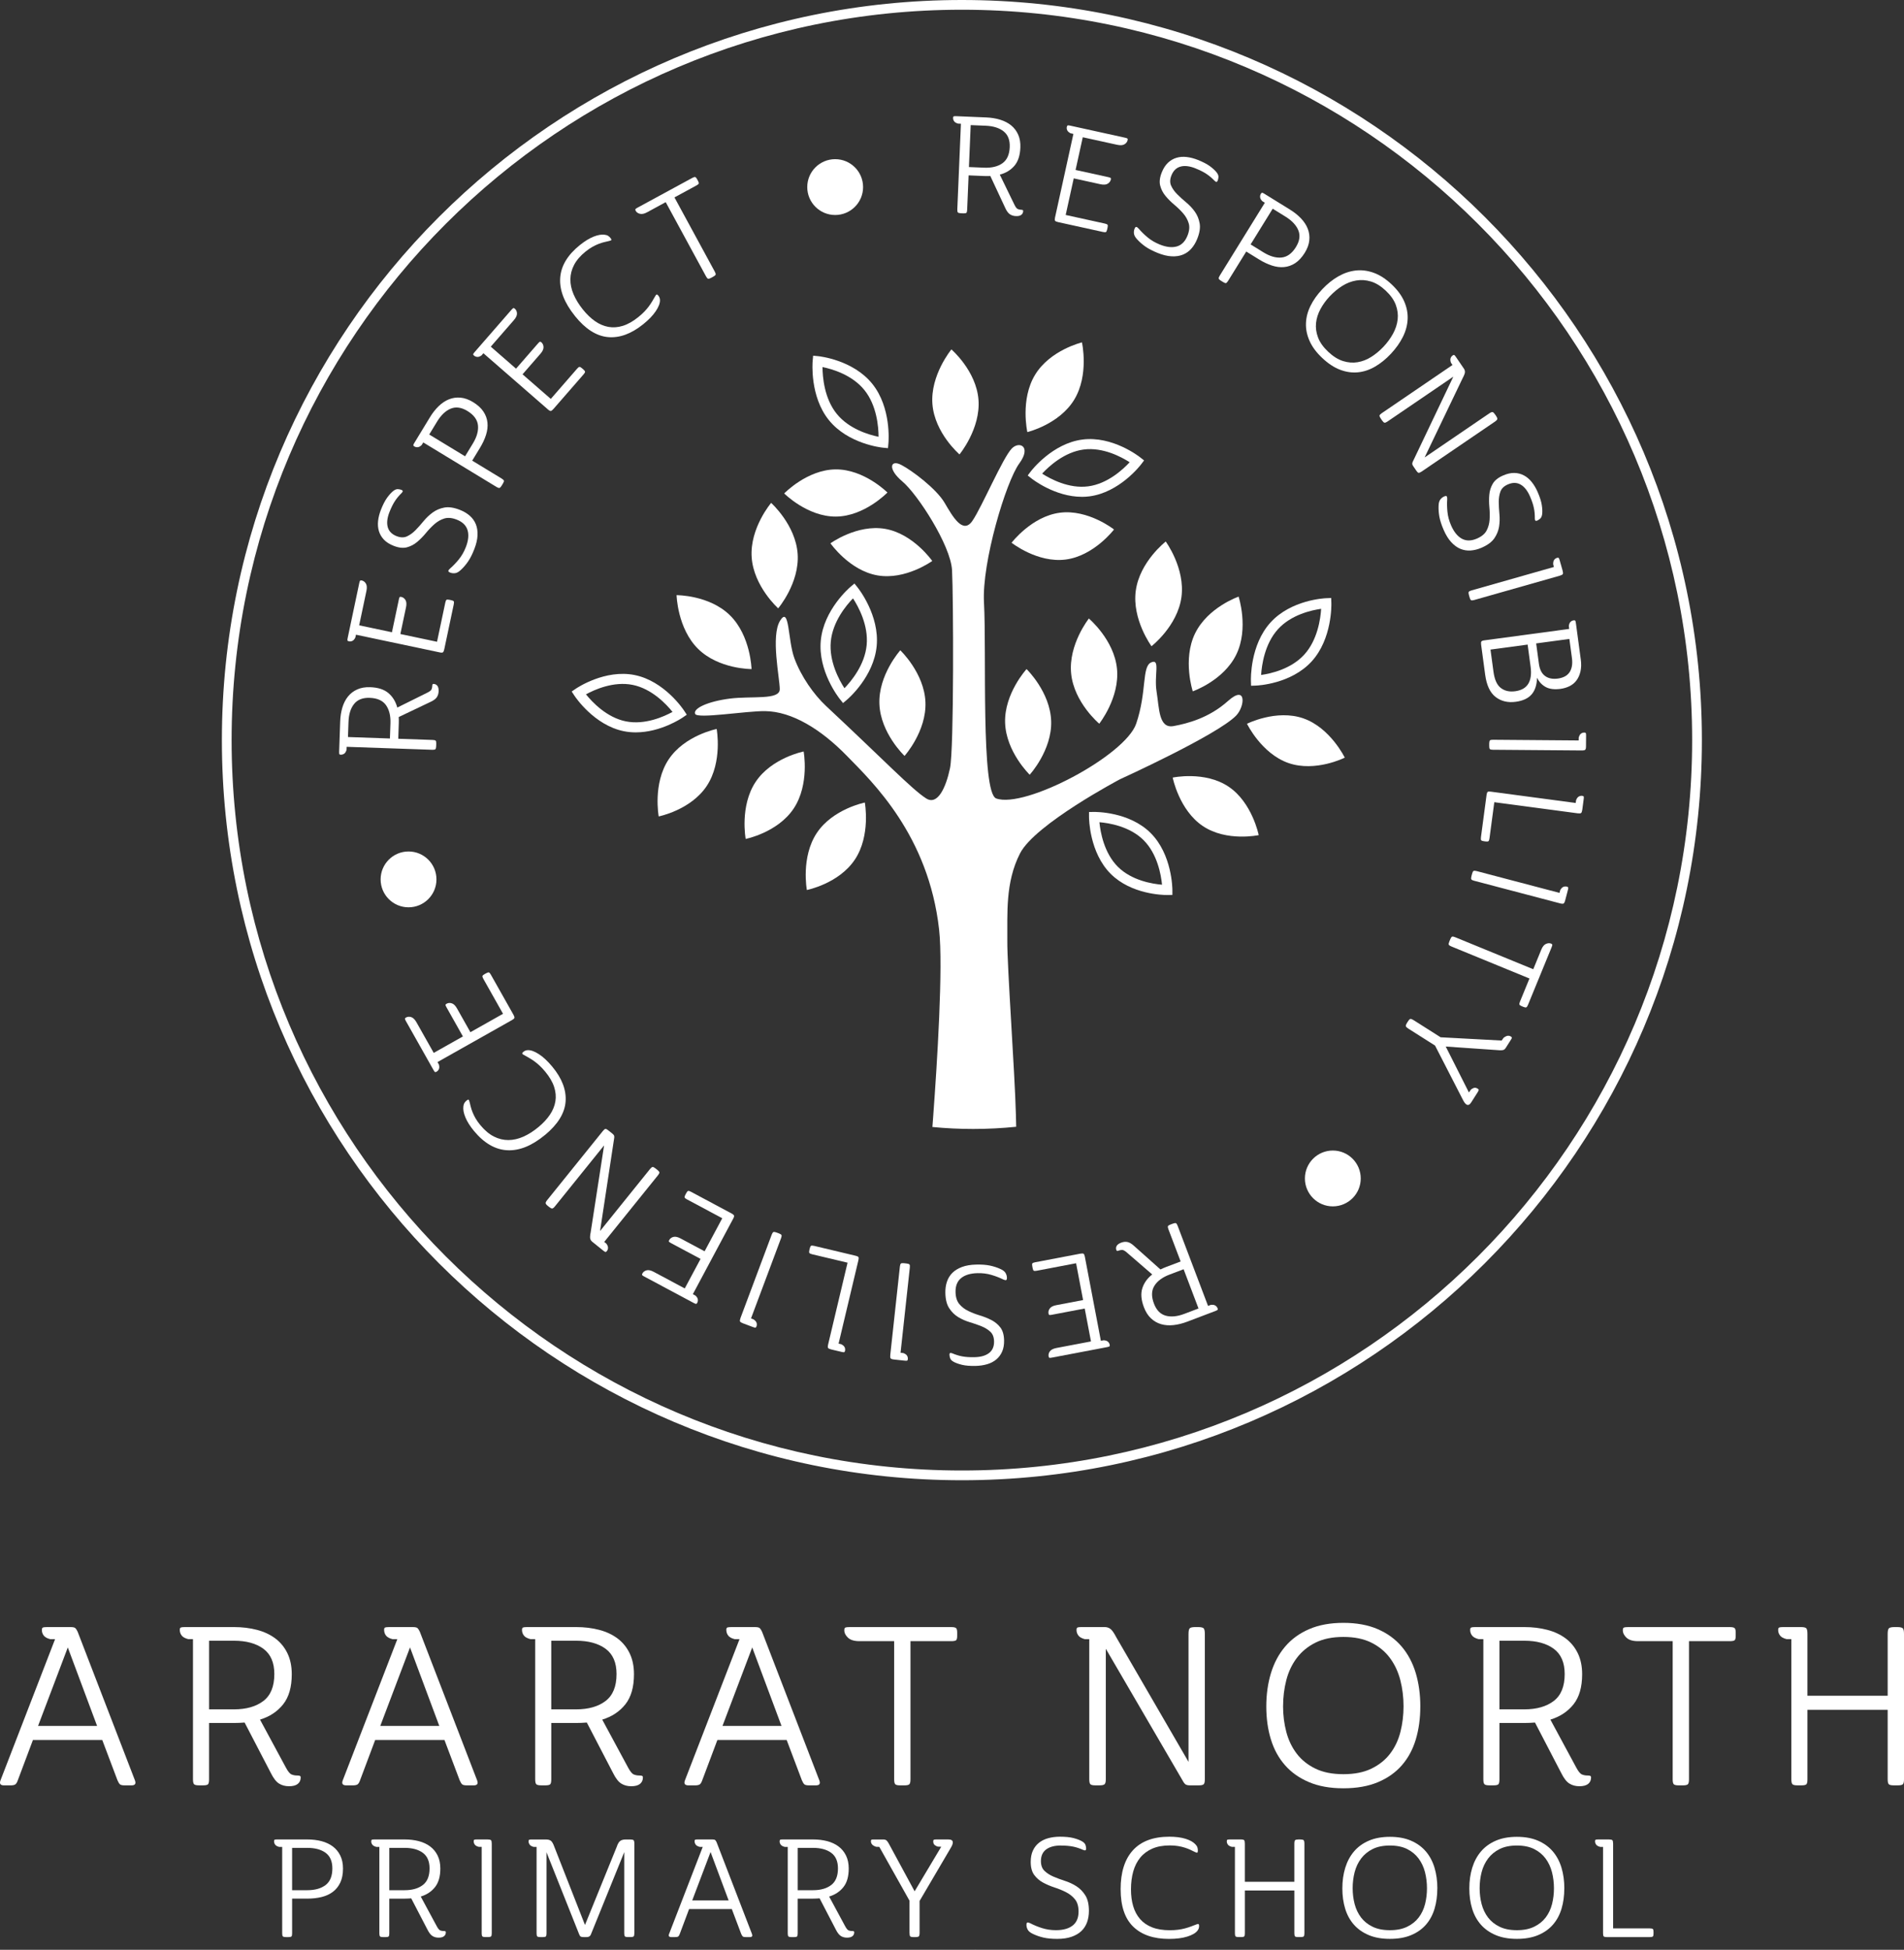 <?xml version="1.0" encoding="UTF-8"?>
<svg id="Layer_1" data-name="Layer 1" xmlns="http://www.w3.org/2000/svg" viewBox="0 0 1188.15 1216.55">
  <rect x="0" y="0" width="1188.15" height="1216.55" fill="#333333" stroke="none"/>
  <defs>
    <style>
      .cls-1 {
        fill: #fff;
      }
    </style>
  </defs>
  <path class="cls-1" d="M610.6,249.4c1.4,18.09-11.84,34.12-11.84,34.12,0,0-15.5-13.3-16.9-31.39-1.4-18.09,11.84-34.12,11.84-34.12,0,0,15.5,13.3,16.9,31.39"/>
  <path class="cls-1" d="M675.1,309.98c-16.73,0-30.72-10.91-31.37-11.42l-2.41-1.9,1.86-2.45c.54-.71,13.51-17.53,32.24-19.95,18.71-2.47,35.41,10.56,36.11,11.12l2.41,1.9-1.86,2.45c-.54.71-13.51,17.53-32.25,19.96-1.6.21-3.18.3-4.74.3M650.32,295.51c5.08,3.26,16.62,9.53,28.71,7.94,12.09-1.56,21.78-10.58,25.91-15.04-5.08-3.26-16.62-9.52-28.71-7.94-12.09,1.57-21.78,10.58-25.91,15.04Z"/>
  <path class="cls-1" d="M661.41,319.9c17.65-2.29,33.76,10.47,33.76,10.47,0,0-12.5,16.46-30.15,18.74-17.65,2.29-33.76-10.47-33.76-10.47,0,0,12.5-16.46,30.15-18.74"/>
  <path class="cls-1" d="M780.71,427.87l-.1-3.15c-.03-.9-.58-22.27,12.26-36.37,12.87-14.13,33.8-15.08,34.68-15.11l3.15-.12.1,3.15c.03.9.58,22.28-12.26,36.38-12.87,14.13-33.8,15.07-34.68,15.1l-3.15.12ZM824.43,379.86c-5.99.84-18.68,3.64-26.93,12.71-8.31,9.13-10.14,22.4-10.53,28.57,5.99-.85,18.67-3.64,26.93-12.71,8.31-9.13,10.14-22.4,10.53-28.57Z"/>
  <path class="cls-1" d="M813.28,448.2c16.85,5.84,25.9,24.52,25.9,24.52,0,0-18.27,9.21-35.12,3.37-16.85-5.84-25.9-24.51-25.9-24.51,0,0,18.27-9.22,35.12-3.38"/>
  <path class="cls-1" d="M728.25,558.43c-2.68,0-22.33-.44-35.09-13.15-13.4-13.35-13.58-34.66-13.58-35.55v-3.09s3.08-.05,3.08-.05c.94,0,21.94-.23,35.36,13.14,13.4,13.35,13.58,34.66,13.58,35.56v3.09l-3.09.06h-.27ZM686.07,513.01c.59,6.07,2.86,19.19,11.53,27.82,8.63,8.59,21.53,10.67,27.54,11.17-.6-6.07-2.86-19.19-11.53-27.82-8.63-8.59-21.52-10.67-27.53-11.17Z"/>
  <path class="cls-1" d="M655.96,449.97c.54,18.2-13.4,33.41-13.4,33.41,0,0-14.81-14.31-15.35-32.51-.54-18.2,13.39-33.41,13.39-33.41,0,0,14.81,14.31,15.35,32.51"/>
  <path class="cls-1" d="M708.77,368.51c2.45-18.04,18.68-30.63,18.68-30.63,0,0,12.25,16.65,9.8,34.69-2.45,18.04-18.68,30.63-18.68,30.63,0,0-12.26-16.65-9.81-34.69"/>
  <path class="cls-1" d="M554.11,279.62l-3.14-.3c-.88-.09-21.72-2.31-33.73-17.2-11.99-14.86-10.19-36.15-10.11-37.05l.29-3.14,3.15.3c.88.09,21.71,2.32,33.73,17.21,11.99,14.85,10.19,36.15,10.11,37.05l-.29,3.14ZM513.27,229.02c.03,6.19,1.08,19.53,8.85,29.16,7.71,9.55,20.2,13.13,26.13,14.34-.03-6.18-1.08-19.53-8.84-29.15h0c-7.71-9.56-20.2-13.14-26.14-14.35Z"/>
  <path class="cls-1" d="M396.76,456.95c-2.46,0-4.97-.22-7.51-.73-18.52-3.75-30.32-21.44-30.81-22.19l-1.69-2.57,2.54-1.74c.74-.5,18.26-12.28,36.78-8.53,18.52,3.74,30.32,21.43,30.81,22.18l1.69,2.57-2.54,1.74c-.63.44-13.77,9.27-29.27,9.27M365.66,433.22c3.81,4.74,12.87,14.43,24.84,16.85,11.94,2.43,23.88-2.99,29.17-5.89-3.81-4.74-12.87-14.43-24.83-16.85-11.95-2.42-23.88,2.99-29.17,5.89Z"/>
  <path class="cls-1" d="M441.03,490.38c-9.99,15.07-29.98,19.02-29.98,19.02,0,0-3.8-20.48,6.19-35.55,9.99-15.07,29.98-19.02,29.98-19.02,0,0,3.8,20.49-6.19,35.55"/>
  <path class="cls-1" d="M533.48,536.28c-9.99,15.07-29.98,19.02-29.98,19.02,0,0-3.8-20.49,6.19-35.55,9.99-15.07,29.99-19.02,29.99-19.02,0,0,3.8,20.49-6.19,35.55"/>
  <path class="cls-1" d="M526.07,438.65l-2.01-2.51c-.56-.7-13.69-17.33-11.86-36.5,1.82-19.17,17.86-32.91,18.54-33.49l2.46-2.07,2.01,2.51c.56.7,13.69,17.33,11.86,36.5-1.82,19.17-17.85,32.92-18.53,33.49l-2.46,2.08ZM532.3,373.33c-4.28,4.42-12.68,14.55-13.86,26.9-1.18,12.42,5.17,24,8.52,29.17,4.28-4.42,12.68-14.55,13.86-26.9,1.18-12.42-5.16-24-8.53-29.17Z"/>
  <path class="cls-1" d="M577.5,438.09c.73,18.2-13.04,33.55-13.04,33.55,0,0-14.96-14.15-15.69-32.34-.73-18.2,13.04-33.56,13.04-33.56,0,0,14.96,14.15,15.69,32.34"/>
  <path class="cls-1" d="M497.76,345.66c1.21,18.17-12.15,33.9-12.15,33.9,0,0-15.33-13.72-16.55-31.89-1.21-18.17,12.15-33.9,12.15-33.9,0,0,15.33,13.73,16.55,31.89"/>
  <path class="cls-1" d="M552.39,329.98c17.54,3.04,29.36,20.02,29.36,20.02,0,0-16.62,12.05-34.16,9.01-17.54-3.04-29.36-20.02-29.36-20.02,0,0,16.62-12.05,34.16-9.01"/>
  <path class="cls-1" d="M582.42,695.44c2.3-31.16,6.22-92.1,3.61-115.43-6.57-58.82-41.56-92.04-57.67-108.53-16.12-16.5-34.14-27.57-50.89-27.79-11.9-.15-42.29,4.97-43.68,1.74-1.48-3.47,8.06-7.81,21.63-9.55,13.57-1.74,31.17,1.08,31.17-5.86s-5.72-33.21.21-42.76c5.94-9.55,4.76,12.18,8.91,23.44,4.24,11.5,12.21,22.72,19.72,29.74,36.26,33.86,53.65,52.09,62.55,57.74,7.1,4.5,12.3-6.73,14.85-18.89,2.54-12.16,2.12-107.88,1.27-123.51-.85-15.63-21.63-47.54-30.96-55.35-9.33-7.81-7.64-13.89-.85-10.42,6.78,3.47,22.05,14.98,27.14,23.66,5.09,8.68,11.45,19.97,17.39,11.29,5.94-8.68,18.91-39.33,24.59-45.15,4.67-4.78,12.44-1.27,4.67,9.33-8.36,11.4-23.45,61.84-22.05,86.83,1.69,30.17-2.02,118.68,7.63,122.21,17.81,6.51,80.57-26.7,87.36-46.67,6.78-19.97,3.4-35.6,9.33-38.21,5.94-2.6,1.7,7.82,3.39,18.23,1.7,10.42,1.27,23.2,10.6,21.49,8.59-1.58,22.11-5.03,33.93-15.63,11.8-10.59,10.62,3.46,5.09,9.11-11.87,12.16-72.51,39.73-72.51,39.73,0,0-53.01,28-62.33,46.23-9.33,18.24-7.76,37.94-7.93,54.63-.15,15.41,4.7,82.28,5.36,108.38l.18,7.55c-8.83.9-17.79,1.37-26.85,1.37-8.58,0-17.06-.42-25.43-1.23l.58-7.73Z"/>
  <path class="cls-1" d="M670.33,249.39c-9.41,15.45-29.24,20.2-29.24,20.2,0,0-4.57-20.32,4.84-35.77,9.41-15.46,29.24-20.2,29.24-20.2,0,0,4.57,20.32-4.84,35.77"/>
  <path class="cls-1" d="M766.62,490.79c14.82,9.92,18.85,30.27,18.85,30.27,0,0-20.01,4.29-34.83-5.63-14.83-9.91-18.85-30.27-18.85-30.27,0,0,20.01-4.28,34.83,5.63"/>
  <path class="cls-1" d="M697.03,417.25c1.79,18.12-11.07,34.29-11.07,34.29,0,0-15.76-13.21-17.54-31.33-1.79-18.12,11.07-34.29,11.07-34.29,0,0,15.75,13.21,17.54,31.33"/>
  <path class="cls-1" d="M745.74,395.26c7.9-16.32,27.18-23.01,27.18-23.01,0,0,6.49,19.76-1.41,36.08-7.9,16.32-27.19,23.01-27.19,23.01,0,0-6.48-19.76,1.41-36.08"/>
  <path class="cls-1" d="M455.55,383.94c12.92,12.73,13.44,33.52,13.44,33.52,0,0-20.43.13-33.35-12.6-12.92-12.73-13.44-33.52-13.44-33.52,0,0,20.43-.13,33.35,12.6"/>
  <path class="cls-1" d="M495.31,504.42c-9.99,15.07-29.99,19.02-29.99,19.02,0,0-3.8-20.49,6.19-35.55,9.99-15.07,29.99-19.02,29.99-19.02,0,0,3.8,20.48-6.19,35.55"/>
  <path class="cls-1" d="M521.45,292.87c17.79-.16,32.33,14.43,32.33,14.43,0,0-14.29,14.85-32.08,15.01-17.79.16-32.34-14.43-32.34-14.43,0,0,14.29-14.85,32.08-15.01"/>
  <path class="cls-1" d="M26.14,1017c0-.84.21-1.35.63-1.54.42-.18,1.23-.27,2.44-.27h14.93c1.49,0,2.46.23,2.93.7.47.46.93,1.21,1.4,2.23l35.71,92.62c.84,2.14.14,3.21-2.1,3.21h-4.32c-1.39,0-2.35-.21-2.86-.62-.51-.42-1.05-1.28-1.6-2.58l-9.48-25.11H20.55l-9.48,25.25c-.46,1.3-1,2.14-1.6,2.51-.6.37-1.6.56-3,.56h-3.91c-2.33,0-3.07-1.07-2.23-3.21l34.03-88.01h-2.93c-1.95-.47-3.32-1.21-4.12-2.24-.79-1.03-1.18-2.18-1.18-3.49M23.76,1076.84h36.82l-18.27-48.96-18.55,48.96Z"/>
  <path class="cls-1" d="M112.19,1017c0-.84.21-1.35.63-1.54.42-.18,1.28-.28,2.58-.28h30.55c5.2,0,10.02.59,14.43,1.75,4.42,1.16,8.23,2.95,11.44,5.36,3.21,2.42,5.72,5.49,7.53,9.21,1.81,3.72,2.72,8.08,2.72,13.11,0,8-1.79,14.25-5.37,18.76-3.58,4.51-8.39,7.7-14.44,9.55l16.18,29.99c1.3,2.42,2.49,3.84,3.55,4.25,1.07.43,2.17.63,3.28.63.83,0,1.44.07,1.81.21.37.14.56.49.56,1.05,0,1.67-.61,3-1.81,3.98-1.21.97-3.02,1.46-5.44,1.46s-4.51-.56-6.27-1.67c-1.77-1.11-3.44-3.25-5.02-6.42l-16.46-31.66c-1.12.1-2.23.16-3.35.21-1.12.04-2.24.07-3.35.07h-15.48v35.15c0,1.58-.21,2.6-.63,3.07-.42.46-1.42.7-3,.7h-2.65c-1.58,0-2.61-.23-3.07-.7-.46-.46-.69-1.49-.69-3.07v-87.46h-2.93c-1.95-.46-3.32-1.21-4.11-2.24-.79-1.02-1.19-2.18-1.19-3.48M130.47,1023.7v42.82h15.48c7.72,0,13.85-1.75,18.41-5.23,4.56-3.49,6.83-9.09,6.83-16.81,0-7.16-2.28-12.41-6.83-15.76-4.56-3.35-10.69-5.02-18.41-5.02h-15.48Z"/>
  <path class="cls-1" d="M239.68,1017c0-.84.21-1.35.62-1.54.42-.18,1.23-.27,2.44-.27h14.93c1.49,0,2.46.23,2.93.7.47.46.93,1.21,1.4,2.23l35.71,92.62c.84,2.14.14,3.21-2.09,3.21h-4.32c-1.39,0-2.35-.21-2.86-.62-.51-.42-1.04-1.28-1.6-2.58l-9.48-25.11h-43.24l-9.48,25.25c-.46,1.3-1,2.14-1.6,2.51-.6.37-1.6.56-3,.56h-3.9c-2.33,0-3.07-1.07-2.23-3.21l34.03-88.01h-2.93c-1.95-.47-3.32-1.21-4.12-2.24-.79-1.03-1.18-2.18-1.18-3.49M237.31,1076.84h36.82l-18.27-48.96-18.55,48.96Z"/>
  <path class="cls-1" d="M325.74,1017c0-.84.21-1.35.63-1.54.42-.18,1.28-.28,2.58-.28h30.55c5.21,0,10.02.59,14.43,1.75,4.42,1.16,8.23,2.95,11.44,5.36,3.21,2.42,5.72,5.49,7.53,9.21,1.81,3.72,2.72,8.08,2.72,13.11,0,8-1.79,14.25-5.37,18.76-3.58,4.51-8.39,7.7-14.44,9.55l16.18,29.99c1.3,2.42,2.49,3.84,3.55,4.25,1.07.43,2.17.63,3.28.63.83,0,1.44.07,1.81.21.37.14.56.49.56,1.05,0,1.67-.61,3-1.81,3.98-1.21.97-3.02,1.46-5.44,1.46s-4.51-.56-6.27-1.67c-1.77-1.11-3.44-3.25-5.02-6.42l-16.46-31.66c-1.12.1-2.23.16-3.35.21-1.12.04-2.24.07-3.35.07h-15.48v35.15c0,1.58-.21,2.6-.63,3.07-.42.46-1.42.7-3,.7h-2.65c-1.58,0-2.61-.23-3.07-.7-.46-.46-.69-1.49-.69-3.07v-87.46h-2.93c-1.95-.46-3.32-1.21-4.11-2.24-.79-1.02-1.19-2.18-1.19-3.48M344.01,1023.7v42.82h15.48c7.72,0,13.85-1.75,18.41-5.23,4.56-3.49,6.84-9.09,6.84-16.81,0-7.16-2.28-12.41-6.84-15.76-4.56-3.35-10.69-5.02-18.41-5.02h-15.48Z"/>
  <path class="cls-1" d="M453.23,1017c0-.84.21-1.35.62-1.54.42-.18,1.23-.27,2.44-.27h14.93c1.49,0,2.46.23,2.93.7.47.46.93,1.21,1.4,2.23l35.71,92.62c.84,2.14.14,3.21-2.09,3.21h-4.32c-1.39,0-2.35-.21-2.86-.62-.51-.42-1.04-1.28-1.6-2.58l-9.48-25.11h-43.24l-9.49,25.25c-.46,1.3-1,2.14-1.6,2.51-.6.37-1.6.56-3,.56h-3.9c-2.33,0-3.07-1.07-2.23-3.21l34.03-88.01h-2.93c-1.95-.47-3.32-1.21-4.11-2.24-.79-1.03-1.18-2.18-1.18-3.49M450.86,1076.84h36.82l-18.27-48.96-18.55,48.96Z"/>
  <path class="cls-1" d="M529.17,1021.82c-1.53-1.44-2.3-3-2.3-4.67,0-.93.23-1.49.7-1.68.46-.18,1.3-.28,2.51-.28h63.46c1.58,0,2.61.21,3.07.63.46.42.7,1.33.7,2.72v2.09c0,1.49-.23,2.42-.7,2.79-.46.37-1.49.56-3.07.56h-25.38v86.2c0,1.58-.23,2.6-.7,3.07s-1.49.7-3.07.7h-2.65c-1.58,0-2.6-.23-3.07-.7-.46-.46-.69-1.49-.69-3.07v-86.2h-21.62c-3.26,0-5.65-.72-7.18-2.16"/>
  <path class="cls-1" d="M751.85,1110.17c0,1.58-.23,2.6-.7,3.07-.46.47-1.49.7-3.07.7h-5.72c-.83,0-1.53-.11-2.09-.35-.56-.23-1.12-.77-1.67-1.6l-48.54-83.27v81.45c0,1.58-.26,2.6-.77,3.07-.52.47-1.56.7-3.14.7h-2.65c-1.58,0-2.6-.23-3.07-.7-.46-.46-.69-1.49-.69-3.07v-87.45h-2.79c-1.86-.47-3.19-1.21-3.98-2.24-.79-1.02-1.19-2.18-1.19-3.49,0-.84.21-1.35.63-1.54.42-.18,1.23-.27,2.44-.27h14.51c1.39,0,2.6.4,3.63,1.19,1.02.79,2.23,2.53,3.63,5.23l45.05,77.69v-79.79c0-1.86.25-3.04.77-3.56.51-.51,1.69-.76,3.55-.76h1.54c1.86,0,3.04.26,3.56.76.51.52.77,1.7.77,3.56v90.66Z"/>
  <path class="cls-1" d="M886.31,1064.71c0,7.44-.93,14.27-2.79,20.51-1.86,6.23-4.74,11.6-8.65,16.11-3.9,4.51-8.88,8.04-14.93,10.6-6.05,2.55-13.25,3.84-21.62,3.84s-15.43-1.28-21.48-3.84c-6.05-2.56-11.04-6.09-14.99-10.6-3.96-4.51-6.89-9.88-8.79-16.11-1.91-6.23-2.86-13.06-2.86-20.51s.98-14.49,2.93-20.85c1.95-6.37,4.9-11.88,8.86-16.53,3.95-4.65,8.95-8.27,15-10.88,6.04-2.6,13.15-3.9,21.34-3.9s15.3,1.3,21.34,3.9c6.05,2.61,11.04,6.23,15,10.88,3.95,4.65,6.88,10.16,8.79,16.53,1.9,6.37,2.86,13.32,2.86,20.85M800.67,1064.57c0,5.58.67,10.93,2.02,16.04,1.35,5.11,3.51,9.62,6.49,13.53,2.98,3.91,6.86,7.03,11.64,9.35,4.79,2.33,10.62,3.48,17.51,3.48s12.71-1.15,17.51-3.48c4.78-2.32,8.67-5.44,11.65-9.35,2.98-3.91,5.11-8.42,6.41-13.53,1.3-5.11,1.95-10.46,1.95-16.04s-.67-11.11-2.02-16.32c-1.35-5.2-3.51-9.8-6.48-13.8-2.98-4-6.83-7.19-11.58-9.55-4.74-2.37-10.56-3.56-17.44-3.56s-12.69,1.19-17.43,3.56c-4.74,2.37-8.63,5.55-11.65,9.55-3.02,4-5.21,8.6-6.55,13.8-1.35,5.21-2.02,10.65-2.02,16.32Z"/>
  <path class="cls-1" d="M917.42,1017c0-.84.21-1.35.63-1.54.42-.18,1.28-.28,2.58-.28h30.55c5.2,0,10.02.59,14.43,1.75,4.42,1.16,8.23,2.95,11.44,5.36,3.21,2.42,5.72,5.49,7.53,9.21,1.81,3.72,2.72,8.08,2.72,13.11,0,8-1.79,14.25-5.37,18.76-3.58,4.51-8.39,7.7-14.44,9.55l16.18,29.99c1.3,2.42,2.49,3.84,3.55,4.25,1.07.43,2.17.63,3.28.63.83,0,1.44.07,1.81.21.37.14.56.49.56,1.05,0,1.67-.61,3-1.81,3.98-1.21.97-3.02,1.46-5.44,1.46s-4.51-.56-6.27-1.67c-1.77-1.11-3.44-3.25-5.02-6.42l-16.46-31.66c-1.12.1-2.23.16-3.35.21-1.12.04-2.24.07-3.35.07h-15.48v35.15c0,1.58-.21,2.6-.63,3.07-.42.46-1.42.7-3,.7h-2.65c-1.58,0-2.61-.23-3.07-.7-.46-.46-.69-1.49-.69-3.07v-87.46h-2.93c-1.95-.46-3.32-1.21-4.11-2.24-.79-1.02-1.19-2.18-1.19-3.48M935.69,1023.7v42.82h15.48c7.72,0,13.85-1.75,18.41-5.23,4.56-3.49,6.83-9.09,6.83-16.81,0-7.16-2.28-12.41-6.83-15.76-4.56-3.35-10.69-5.02-18.41-5.02h-15.48Z"/>
  <path class="cls-1" d="M1014.99,1021.82c-1.53-1.44-2.3-3-2.3-4.67,0-.93.23-1.49.7-1.68.46-.18,1.3-.28,2.51-.28h63.46c1.58,0,2.61.21,3.07.63.46.42.7,1.33.7,2.72v2.09c0,1.49-.23,2.42-.7,2.79-.46.37-1.49.56-3.07.56h-25.38v86.2c0,1.58-.23,2.6-.7,3.07-.46.46-1.49.7-3.07.7h-2.65c-1.58,0-2.6-.23-3.07-.7-.46-.46-.69-1.49-.69-3.07v-86.2h-21.62c-3.26,0-5.65-.72-7.18-2.16"/>
  <path class="cls-1" d="M1109.62,1017c0-.84.21-1.35.63-1.54.42-.18,1.28-.28,2.58-.28h10.88c1.86,0,3.02.26,3.48.77.46.51.7,1.69.7,3.56v38.5h50.07v-38.5c0-1.86.25-3.05.77-3.56.51-.51,1.69-.77,3.55-.77h1.54c1.86,0,3.04.26,3.56.77.51.51.77,1.69.77,3.56v90.66c0,1.58-.23,2.6-.7,3.07-.46.46-1.49.7-3.07.7h-2.65c-1.58,0-2.61-.23-3.07-.7-.47-.46-.7-1.49-.7-3.07v-43.38h-50.07v43.38c0,1.58-.21,2.6-.63,3.07-.42.46-1.42.7-3,.7h-2.65c-1.58,0-2.61-.23-3.07-.7-.46-.46-.69-1.49-.69-3.07v-87.46h-2.93c-1.95-.46-3.33-1.21-4.11-2.23-.8-1.02-1.19-2.18-1.19-3.48"/>
  <path class="cls-1" d="M171.01,1148.8c0-.51.13-.83.39-.94.26-.12.76-.17,1.51-.17h18.84c3.21,0,6.18.36,8.91,1.07,2.72.73,5.08,1.83,7.05,3.32,1.98,1.49,3.53,3.39,4.65,5.68,1.12,2.3,1.68,4.99,1.68,8.09,0,3.44-.56,6.35-1.68,8.73-1.12,2.38-2.67,4.32-4.65,5.81-1.98,1.49-4.33,2.56-7.05,3.23-2.73.66-5.69.99-8.91.99h-9.46v21.68c0,.97-.13,1.6-.39,1.89-.26.28-.87.43-1.85.43h-1.63c-.98,0-1.6-.15-1.89-.43-.29-.29-.43-.92-.43-1.89v-53.95h-1.9c-1.15-.29-1.96-.74-2.45-1.37-.49-.63-.73-1.35-.73-2.16M182.28,1152.94v26.42h9.46c4.82,0,8.63-1.08,11.45-3.23,2.81-2.15,4.21-5.61,4.21-10.37,0-4.42-1.4-7.66-4.21-9.73-2.81-2.06-6.62-3.09-11.45-3.09h-9.46Z"/>
  <path class="cls-1" d="M231.67,1148.8c0-.51.13-.83.39-.94.26-.12.79-.17,1.59-.17h18.84c3.21,0,6.18.36,8.91,1.07,2.72.73,5.08,1.83,7.05,3.32,1.98,1.49,3.53,3.39,4.65,5.68,1.12,2.3,1.68,4.99,1.68,8.09,0,4.93-1.11,8.79-3.31,11.57-2.21,2.79-5.18,4.75-8.91,5.9l9.98,18.5c.8,1.49,1.53,2.37,2.19,2.63.66.25,1.33.38,2.02.38.52,0,.89.04,1.12.13.23.09.34.3.34.64,0,1.04-.37,1.85-1.12,2.46-.75.6-1.86.9-3.36.9s-2.79-.34-3.87-1.03c-1.09-.69-2.12-2.01-3.1-3.96l-10.15-19.53c-.69.06-1.38.1-2.06.13-.69.03-1.38.05-2.07.05h-9.55v21.68c0,.97-.13,1.6-.39,1.89-.26.28-.87.43-1.85.43h-1.64c-.98,0-1.6-.15-1.89-.43-.29-.29-.43-.92-.43-1.89v-53.95h-1.81c-1.21-.29-2.05-.74-2.54-1.37-.49-.63-.73-1.35-.73-2.16M242.94,1152.94v26.42h9.55c4.76,0,8.55-1.08,11.36-3.23,2.81-2.15,4.21-5.61,4.21-10.37,0-4.42-1.4-7.66-4.21-9.73-2.81-2.06-6.6-3.09-11.36-3.09h-9.55Z"/>
  <path class="cls-1" d="M295.6,1148.8c0-.52.13-.83.39-.94.26-.12.79-.17,1.59-.17h6.62c1.15,0,1.88.16,2.2.47.32.32.47,1.05.47,2.19v55.93c0,.98-.14,1.61-.43,1.89-.29.29-.92.43-1.89.43h-1.64c-.98,0-1.61-.14-1.89-.43-.28-.28-.43-.92-.43-1.89v-53.95h-1.72c-1.21-.28-2.05-.74-2.54-1.37-.49-.63-.73-1.35-.73-2.16"/>
  <path class="cls-1" d="M395.84,1206.28c0,.97-.14,1.6-.43,1.89-.29.29-.92.43-1.9.43h-1.63c-.98,0-1.61-.14-1.9-.43-.29-.29-.43-.92-.43-1.89v-50.68l-20.82,51.37c-.4,1.09-1.29,1.64-2.66,1.64h-1.9c-.8,0-1.39-.1-1.76-.3-.38-.2-.7-.67-.99-1.42l-20.39-51.2v50.6c0,.97-.13,1.6-.39,1.89-.26.29-.87.43-1.85.43h-1.63c-.98,0-1.6-.14-1.89-.43-.29-.29-.43-.92-.43-1.89v-53.95h-1.81c-1.15-.28-1.97-.74-2.45-1.37-.49-.63-.73-1.35-.73-2.15,0-.52.13-.83.39-.94.26-.12.76-.17,1.51-.17h8.86c1.44,0,2.51.29,3.23.86.71.57,1.42,1.84,2.11,3.78l19.1,48.7,19.79-48.7c.63-1.89,1.36-3.14,2.19-3.74.83-.6,1.99-.9,3.49-.9h2.67c1.15,0,1.88.16,2.2.47.31.32.47,1.05.47,2.19v55.93Z"/>
  <path class="cls-1" d="M433.43,1148.8c0-.51.13-.83.39-.94.26-.12.76-.17,1.51-.17h9.21c.92,0,1.52.14,1.81.43.28.28.57.75.86,1.38l22.03,57.13c.51,1.32.09,1.98-1.3,1.98h-2.66c-.86,0-1.45-.13-1.76-.39-.32-.26-.65-.79-.99-1.59l-5.85-15.49h-26.67l-5.85,15.58c-.29.8-.62,1.31-.99,1.55-.37.23-.99.34-1.85.34h-2.41c-1.44,0-1.9-.66-1.38-1.98l21-54.29h-1.81c-1.21-.29-2.05-.74-2.54-1.37-.49-.63-.73-1.35-.73-2.16M431.97,1185.72h22.71l-11.27-30.2-11.44,30.2Z"/>
  <path class="cls-1" d="M486.52,1148.8c0-.51.13-.83.39-.94.26-.12.79-.17,1.59-.17h18.84c3.21,0,6.18.36,8.91,1.07,2.72.73,5.08,1.83,7.05,3.32,1.98,1.49,3.53,3.39,4.65,5.68,1.12,2.3,1.68,4.99,1.68,8.09,0,4.93-1.1,8.79-3.31,11.57-2.21,2.79-5.18,4.75-8.91,5.9l9.98,18.5c.8,1.49,1.53,2.37,2.19,2.63.66.25,1.33.38,2.02.38.52,0,.89.04,1.12.13.23.09.34.3.34.64,0,1.04-.37,1.85-1.12,2.46-.75.6-1.86.9-3.36.9s-2.78-.34-3.87-1.03c-1.09-.69-2.12-2.01-3.1-3.96l-10.15-19.53c-.69.06-1.38.1-2.06.13-.69.03-1.38.05-2.07.05h-9.55v21.68c0,.97-.13,1.6-.39,1.89-.26.28-.87.43-1.85.43h-1.64c-.98,0-1.6-.15-1.89-.43-.29-.29-.43-.92-.43-1.89v-53.95h-1.81c-1.21-.29-2.05-.74-2.54-1.37-.49-.63-.73-1.35-.73-2.16M497.79,1152.94v26.42h9.55c4.76,0,8.55-1.08,11.36-3.23,2.81-2.15,4.21-5.61,4.21-10.37,0-4.42-1.4-7.66-4.21-9.73-2.81-2.06-6.6-3.09-11.36-3.09h-9.55Z"/>
  <path class="cls-1" d="M570.75,1180.04l16.6-27.79-2.15-.09c-.52-.11-1.12-.42-1.81-.9-.69-.49-1.03-1.3-1.03-2.45,0-.52.14-.83.43-.94.29-.12.72-.17,1.29-.17h7.83c1.78,0,2.67.63,2.67,1.89,0,.86-.46,2.03-1.38,3.53l-19.36,32.95v19.79c0,1.21-.16,1.97-.47,2.29-.32.31-1.11.47-2.37.47h-.69c-1.26,0-2.04-.16-2.32-.47-.28-.32-.43-1.08-.43-2.29v-19.96l-18.84-33.56-2.06-.08c-1.15-.4-1.97-.89-2.45-1.46-.49-.57-.73-1.24-.73-1.98,0-.46.09-.76.25-.9.17-.14.58-.21,1.21-.21h6.2c.97,0,1.68.21,2.11.64.43.43.84.99,1.25,1.68l16.26,30.03Z"/>
  <path class="cls-1" d="M662.04,1151.47c-3.96,0-7.03.82-9.21,2.45-2.18,1.63-3.27,4.06-3.27,7.27,0,2.64.75,4.68,2.24,6.11,1.49,1.43,3.34,2.62,5.55,3.57,2.21.94,4.61,1.84,7.19,2.67,2.58.83,4.97,1.95,7.18,3.36,2.21,1.41,4.06,3.3,5.55,5.68,1.49,2.38,2.24,5.61,2.24,9.68,0,2.58-.39,4.95-1.16,7.1-.78,2.15-1.97,3.99-3.57,5.51-1.61,1.52-3.66,2.7-6.15,3.57-2.5.86-5.47,1.29-8.91,1.29s-6.25-.28-8.6-.82c-2.35-.55-4.53-1.31-6.54-2.28-1.61-.75-2.68-1.61-3.23-2.59-.54-.97-.82-1.98-.82-3.01,0-.92.2-1.42.6-1.51.4-.09,1.01.07,1.81.47,2.18,1.15,4.61,2.15,7.31,3.01,2.7.86,5.59,1.3,8.69,1.3,4.47,0,7.94-.96,10.41-2.89,2.47-1.92,3.7-4.83,3.7-8.73,0-3.21-.73-5.74-2.19-7.57-1.47-1.84-3.32-3.32-5.55-4.47-2.24-1.15-4.64-2.14-7.19-2.96-2.55-.84-4.95-1.85-7.18-3.05-2.24-1.21-4.08-2.8-5.55-4.78-1.46-1.98-2.2-4.69-2.2-8.13,0-2.76.46-5.12,1.38-7.1.91-1.98,2.19-3.61,3.83-4.9,1.63-1.29,3.57-2.24,5.81-2.84,2.24-.6,4.65-.9,7.22-.9,3.45,0,6.27.28,8.47.85,2.21.58,4,1.26,5.38,2.06,1.15.69,1.85,1.45,2.11,2.29.26.83.39,1.59.39,2.28,0,.46-.13.77-.39.95-.25.17-.73.11-1.42-.17-1.03-.45-2.05-.86-3.05-1.2-1.01-.34-2.05-.63-3.14-.86-1.09-.23-2.27-.4-3.53-.51-1.26-.12-2.67-.17-4.21-.17"/>
  <path class="cls-1" d="M699.3,1178.75c0-10.61,2.57-18.72,7.7-24.34,5.14-5.62,12.7-8.43,22.68-8.43,3.96,0,7.33.43,10.11,1.29,2.79.86,4.83,2.01,6.15,3.44.63.64,1.05,1.27,1.25,1.9.2.63.3,1.28.3,1.98,0,.8-.13,1.24-.39,1.33-.26.09-.85-.1-1.76-.55-.8-.4-1.69-.83-2.66-1.29-.98-.45-2.1-.89-3.36-1.28-1.26-.41-2.65-.74-4.17-.99-1.52-.26-3.23-.39-5.12-.39-4.24,0-7.88.66-10.93,1.98-3.04,1.33-5.55,3.19-7.53,5.59-1.98,2.41-3.44,5.29-4.39,8.64-.94,3.36-1.42,7.07-1.42,11.14s.46,7.42,1.38,10.54c.92,3.13,2.35,5.8,4.3,8.05,1.95,2.24,4.45,3.96,7.49,5.16,3.04,1.2,6.71,1.81,11.01,1.81,1.89,0,3.61-.1,5.16-.3,1.55-.2,2.97-.47,4.26-.82,1.29-.34,2.52-.73,3.7-1.16,1.18-.43,2.34-.87,3.49-1.33.63-.29,1.07-.36,1.33-.22.26.15.39.54.39,1.17,0,1.09-.32,2.04-.95,2.84-1.15,1.55-3.29,2.81-6.41,3.78-3.13.98-6.92,1.46-11.4,1.46-9.64,0-17.08-2.54-22.33-7.62-5.25-5.08-7.87-12.86-7.87-23.36"/>
  <path class="cls-1" d="M765.55,1148.8c0-.52.13-.83.39-.94.26-.12.79-.17,1.59-.17h6.71c1.14,0,1.86.16,2.15.47.28.32.43,1.05.43,2.19v23.75h30.89v-23.75c0-1.14.16-1.87.48-2.19.31-.31,1.05-.47,2.19-.47h.94c1.15,0,1.88.16,2.2.47.31.32.47,1.05.47,2.19v55.93c0,.98-.14,1.61-.43,1.89-.29.29-.92.43-1.89.43h-1.63c-.98,0-1.61-.14-1.89-.43-.29-.28-.43-.92-.43-1.89v-26.75h-30.89v26.75c0,.98-.13,1.61-.39,1.89-.26.29-.88.43-1.85.43h-1.64c-.98,0-1.6-.14-1.89-.43-.29-.28-.43-.92-.43-1.89v-53.95h-1.81c-1.21-.28-2.05-.74-2.54-1.37-.49-.63-.73-1.35-.73-2.16"/>
  <path class="cls-1" d="M896.93,1178.23c0,4.59-.57,8.81-1.72,12.65-1.15,3.85-2.93,7.15-5.34,9.94-2.41,2.78-5.48,4.96-9.2,6.53-3.73,1.58-8.17,2.37-13.33,2.37s-9.52-.79-13.25-2.37c-3.73-1.58-6.81-3.76-9.25-6.53-2.44-2.79-4.25-6.09-5.42-9.94-1.17-3.84-1.76-8.06-1.76-12.65s.6-8.93,1.81-12.86c1.21-3.93,3.03-7.33,5.47-10.2,2.43-2.86,5.52-5.1,9.25-6.71,3.73-1.6,8.12-2.41,13.17-2.41s9.43.8,13.16,2.41c3.73,1.61,6.81,3.85,9.25,6.71,2.44,2.87,4.24,6.27,5.42,10.2,1.17,3.93,1.76,8.21,1.76,12.86M844.1,1178.15c0,3.44.42,6.74,1.24,9.89.84,3.16,2.17,5.94,4,8.35,1.84,2.41,4.23,4.33,7.19,5.76,2.95,1.44,6.55,2.16,10.8,2.16s7.84-.72,10.79-2.16c2.96-1.43,5.35-3.36,7.19-5.76,1.83-2.41,3.15-5.19,3.96-8.35.8-3.15,1.2-6.45,1.2-9.89s-.42-6.85-1.24-10.07c-.83-3.21-2.17-6.05-4-8.52-1.84-2.46-4.22-4.43-7.14-5.89-2.92-1.46-6.51-2.19-10.75-2.19s-7.83.73-10.76,2.19c-2.93,1.46-5.32,3.43-7.19,5.89-1.86,2.47-3.21,5.31-4.05,8.52-.83,3.21-1.24,6.57-1.24,10.07Z"/>
  <path class="cls-1" d="M976.17,1178.23c0,4.59-.57,8.81-1.72,12.65-1.15,3.85-2.93,7.15-5.34,9.94-2.41,2.78-5.48,4.96-9.2,6.53-3.73,1.58-8.17,2.37-13.33,2.37s-9.52-.79-13.25-2.37c-3.73-1.58-6.81-3.76-9.25-6.53-2.44-2.79-4.25-6.09-5.42-9.94-1.17-3.84-1.76-8.06-1.76-12.65s.6-8.93,1.81-12.86c1.21-3.93,3.03-7.33,5.47-10.2,2.44-2.86,5.52-5.1,9.25-6.71,3.73-1.6,8.12-2.41,13.17-2.41s9.43.8,13.16,2.41c3.73,1.61,6.81,3.85,9.25,6.71,2.44,2.87,4.24,6.27,5.42,10.2,1.17,3.93,1.76,8.21,1.76,12.86M923.34,1178.15c0,3.44.42,6.74,1.24,9.89.84,3.16,2.17,5.94,4,8.35,1.84,2.41,4.23,4.33,7.19,5.76,2.95,1.44,6.55,2.16,10.8,2.16s7.84-.72,10.79-2.16c2.96-1.43,5.35-3.36,7.19-5.76,1.83-2.41,3.15-5.19,3.96-8.35.8-3.15,1.2-6.45,1.2-9.89s-.42-6.85-1.24-10.07c-.84-3.21-2.17-6.05-4-8.52-1.84-2.46-4.22-4.43-7.14-5.89-2.92-1.46-6.51-2.19-10.75-2.19s-7.83.73-10.76,2.19c-2.93,1.46-5.32,3.43-7.19,5.89-1.86,2.47-3.21,5.31-4.05,8.52-.83,3.21-1.24,6.57-1.24,10.07Z"/>
  <path class="cls-1" d="M995.36,1148.8c0-.52.13-.83.39-.94.26-.12.79-.17,1.59-.17h6.62c1.15,0,1.88.16,2.2.47.32.32.47,1.05.47,2.19v52.83h22.89c.98,0,1.61.13,1.89.39.29.26.43.82.43,1.68v1.29c0,.86-.14,1.42-.43,1.68-.29.26-.92.39-1.89.39h-26.85c-.98,0-1.61-.14-1.89-.43-.28-.28-.43-.92-.43-1.89v-53.95h-1.72c-1.21-.28-2.05-.74-2.54-1.37-.49-.63-.73-1.35-.73-2.16"/>
  <path class="cls-1" d="M814.3,735.27c0,9.62,7.8,17.42,17.42,17.42s17.42-7.8,17.42-17.42-7.8-17.42-17.42-17.42-17.42,7.8-17.42,17.42"/>
  <path class="cls-1" d="M503.75,116.73c0,9.62,7.8,17.42,17.42,17.42s17.42-7.8,17.42-17.42-7.8-17.42-17.42-17.42-17.42,7.8-17.42,17.42"/>
  <path class="cls-1" d="M237.52,548.68c0,9.62,7.8,17.42,17.42,17.42s17.42-7.8,17.42-17.42-7.8-17.42-17.42-17.42-17.42,7.8-17.42,17.42"/>
  <path class="cls-1" d="M600.24,923.57c-254.63,0-461.78-207.16-461.78-461.79S345.61,0,600.24,0s461.79,207.15,461.79,461.78-207.16,461.79-461.79,461.79M600.24,6.07c-251.28,0-455.71,204.43-455.71,455.71s204.43,455.71,455.71,455.71,455.71-204.43,455.71-455.71S851.52,6.07,600.24,6.07Z"/>
  <path class="cls-1" d="M759.8,816.26c.18.48.18.82-.02,1.01-.2.2-.67.44-1.42.73l-17.47,6.63c-2.98,1.13-5.86,1.84-8.63,2.14-2.78.29-5.34.1-7.7-.58-2.36-.69-4.47-1.9-6.31-3.63-1.85-1.73-3.31-4.03-4.4-6.91-1.74-4.57-2.07-8.53-1-11.88,1.07-3.36,3.13-6.22,6.18-8.6l-15.77-13.63c-1.26-1.11-2.25-1.65-2.96-1.66-.7,0-1.37.11-2.01.35-.48.18-.84.27-1.08.27s-.43-.16-.54-.48c-.36-.96-.3-1.84.17-2.67.48-.82,1.42-1.49,2.79-2.02,1.38-.52,2.7-.66,3.96-.4,1.25.25,2.68,1.11,4.26,2.58l16.29,14.53c.61-.29,1.24-.58,1.87-.85.63-.27,1.26-.53,1.9-.77l8.85-3.35-7.63-20.1c-.34-.9-.45-1.53-.3-1.89.14-.36.66-.71,1.56-1.05l1.52-.57c.9-.34,1.54-.44,1.91-.27.37.16.72.7,1.06,1.6l18.98,50.01,1.67-.64c1.22-.16,2.17-.03,2.84.39.67.41,1.15.98,1.43,1.73M747.9,816.4l-9.29-24.48-8.86,3.36c-4.41,1.67-7.54,4.01-9.39,6.99-1.85,2.98-1.94,6.67-.26,11.09,1.55,4.09,4,6.6,7.33,7.53,3.34.92,7.21.54,11.62-1.13l8.85-3.36Z"/>
  <path class="cls-1" d="M692.5,839.06c.09.5.03.83-.21.99-.23.16-.7.31-1.43.46l-34.44,6.55c-.73.14-1.22.18-1.5.12-.27-.07-.46-.35-.55-.85-.21-1.12.05-2.18.78-3.19.74-1,2.11-1.7,4.12-2.09l21.53-4.09-3.91-20.53-20.53,3.9c-.73.14-1.23.18-1.5.11-.27-.06-.45-.35-.55-.85-.21-1.12.05-2.18.78-3.18.73-1.01,2.08-1.7,4.03-2.07l16.76-3.19-4.37-22.97-24.56,4.68c-.95.17-1.57.16-1.87-.04-.3-.2-.53-.72-.68-1.56l-.24-1.26c-.16-.84-.14-1.41.06-1.71.21-.3.78-.54,1.73-.72l28.16-5.36c1-.19,1.69-.17,2.04.04.36.22.63.81.81,1.76l10.01,52.55,1.76-.33c1.17.07,2.05.36,2.64.89.59.52.96,1.17,1.11,1.96"/>
  <path class="cls-1" d="M608.17,846.79c3.92-.09,6.94-.97,9.07-2.63,2.13-1.67,3.15-4.1,3.08-7.28-.06-2.61-.85-4.61-2.36-6.01-1.51-1.38-3.37-2.52-5.58-3.41-2.21-.89-4.61-1.72-7.18-2.49-2.58-.77-4.98-1.82-7.2-3.16-2.22-1.34-4.1-3.18-5.63-5.51-1.54-2.32-2.35-5.5-2.44-9.54-.06-2.56.27-4.92.99-7.06.72-2.15,1.86-4,3.41-5.54,1.56-1.54,3.57-2.76,6.02-3.67,2.45-.91,5.39-1.4,8.8-1.48,3.35-.08,6.2.13,8.54.61,2.34.49,4.53,1.19,6.53,2.11,1.61.71,2.69,1.53,3.25,2.49.56.96.85,1.95.88,2.97.02.9-.17,1.42-.57,1.51-.39.09-.99-.06-1.8-.43-2.19-1.09-4.62-2.02-7.32-2.82-2.69-.8-5.57-1.16-8.65-1.09-4.43.1-7.85,1.13-10.25,3.09-2.4,1.96-3.56,4.87-3.47,8.74.07,3.18.85,5.67,2.35,7.46,1.49,1.79,3.35,3.22,5.6,4.3,2.24,1.09,4.63,2.02,7.19,2.79,2.55.76,4.95,1.71,7.19,2.86,2.24,1.14,4.11,2.68,5.6,4.6,1.49,1.94,2.28,4.6,2.36,8.02.06,2.73-.34,5.08-1.21,7.06-.86,1.99-2.1,3.63-3.68,4.96-1.6,1.31-3.5,2.29-5.69,2.94-2.21.64-4.59,1-7.15,1.05-3.41.08-6.21-.14-8.42-.66-2.2-.52-4-1.16-5.37-1.92-1.16-.66-1.87-1.4-2.14-2.21-.28-.83-.42-1.57-.44-2.25,0-.46.11-.77.37-.95.25-.17.73-.13,1.41.14,1.03.43,2.05.81,3.05,1.12,1.01.32,2.05.58,3.13.78,1.09.2,2.26.35,3.52.43,1.25.09,2.65.11,4.18.07"/>
  <path class="cls-1" d="M566.5,848.06c-.05.51-.21.81-.48.89-.27.08-.8.08-1.59,0l-6.53-.71c-1.14-.12-1.84-.36-2.11-.7-.28-.35-.35-1.08-.23-2.21l6-55.13c.11-.97.32-1.56.63-1.82.31-.26.94-.33,1.91-.23l1.61.18c.96.1,1.57.31,1.82.62.26.31.33.95.23,1.91l-5.79,53.17,1.7.18c1.15.42,1.94.96,2.35,1.63.41.68.58,1.41.49,2.2"/>
  <path class="cls-1" d="M527.31,842.86c-.12.5-.31.77-.59.82-.27.06-.8-.01-1.57-.19l-6.39-1.52c-1.11-.27-1.78-.59-2.01-.96-.23-.37-.22-1.11.04-2.22l12.11-50.96-22.08-5.25c-.94-.22-1.52-.49-1.73-.8-.22-.32-.23-.89-.04-1.73l.3-1.24c.2-.83.47-1.34.8-1.52.34-.18.98-.16,1.92.06l25.89,6.16c.94.22,1.52.5,1.73.84.21.34.2.99-.02,1.93l-12.37,52.04,1.66.4c1.1.55,1.81,1.19,2.13,1.91.33.73.39,1.47.21,2.24"/>
  <path class="cls-1" d="M472.05,827.62c-.18.48-.41.73-.69.74-.28.02-.79-.11-1.54-.39l-6.15-2.3c-1.06-.4-1.69-.8-1.87-1.2-.18-.41-.07-1.14.32-2.21l19.45-51.93c.34-.9.7-1.44,1.06-1.61.37-.17,1.01-.08,1.91.26l1.52.56c.91.34,1.44.69,1.61,1.06.17.37.07,1-.26,1.91l-18.76,50.09,1.6.6c1.02.69,1.65,1.41,1.88,2.17.23.74.21,1.5-.07,2.25"/>
  <path class="cls-1" d="M435.1,812.88c-.24.45-.5.67-.78.65-.28-.02-.75-.21-1.4-.55l-30.93-16.53c-.65-.35-1.06-.63-1.24-.85-.17-.22-.13-.56.1-1.01.54-1.01,1.41-1.67,2.61-1.99,1.21-.33,2.71,0,4.51.96l19.34,10.33,9.85-18.42-18.44-9.86c-.65-.35-1.06-.63-1.24-.85-.17-.23-.14-.56.11-1.01.54-1,1.41-1.67,2.61-1.99,1.21-.32,2.69-.01,4.44.92l15.05,8.04,11.02-20.62-22.05-11.78c-.85-.45-1.33-.86-1.43-1.2-.11-.35.04-.9.44-1.65l.61-1.12c.4-.76.78-1.18,1.12-1.29.35-.11.95.07,1.8.53l25.28,13.51c.9.48,1.42.92,1.56,1.32.14.4-.01,1.03-.47,1.87l-25.21,47.18,1.58.85c.87.78,1.37,1.57,1.5,2.34.14.78.02,1.52-.36,2.22"/>
  <path class="cls-1" d="M376.3,705.56c.6-.75,1.11-1.15,1.51-1.19.41-.04.98.25,1.73.85l2.73,2.19c.39.32.68.64.86.97.18.32.24.8.18,1.41l-8.85,58.28,31.26-38.79c.61-.74,1.13-1.14,1.54-1.16.42-.03,1.01.27,1.76.87l1.26,1.01c.75.61,1.15,1.11,1.19,1.51.04.4-.24.98-.84,1.73l-33.58,41.64,1.33,1.07c.71.94,1.06,1.8,1.04,2.59-.02.79-.27,1.49-.77,2.11-.33.4-.62.56-.89.49-.27-.07-.69-.33-1.27-.8l-6.91-5.57c-.66-.54-1.08-1.19-1.27-1.96-.18-.76-.09-2.06.28-3.88l8.38-54.29-30.63,37.99c-.71.89-1.29,1.35-1.73,1.4-.44.05-1.1-.29-1.99-1l-.73-.59c-.88-.71-1.35-1.29-1.39-1.73-.05-.44.28-1.1,1-1.99l34.8-43.17Z"/>
  <path class="cls-1" d="M340.09,708.13c-8.1,6.73-15.91,9.9-23.45,9.55-7.54-.36-14.47-4.35-20.79-11.95-2.51-3.03-4.31-5.87-5.41-8.54-1.11-2.66-1.53-4.95-1.27-6.87.08-.88.3-1.6.65-2.15.35-.55.79-1.05,1.32-1.48.61-.51,1.03-.69,1.26-.55.23.14.46.71.69,1.7.2.87.44,1.82.71,2.86.27,1.03.64,2.15,1.14,3.37.49,1.22,1.12,2.49,1.88,3.81.77,1.32,1.75,2.71,2.95,4.15,2.68,3.24,5.5,5.6,8.43,7.09,2.93,1.48,5.95,2.21,9.04,2.2,3.09-.02,6.22-.73,9.37-2.13,3.16-1.4,6.3-3.39,9.4-5.98,2.98-2.47,5.37-5.04,7.17-7.72,1.8-2.68,2.94-5.47,3.41-8.37.47-2.91.2-5.9-.8-8.98-1.01-3.08-2.88-6.26-5.6-9.55-1.2-1.44-2.36-2.69-3.5-3.74-1.13-1.05-2.24-1.97-3.32-2.73-1.08-.76-2.15-1.46-3.23-2.09-1.07-.62-2.15-1.23-3.22-1.81-.62-.3-.95-.59-1.01-.88-.05-.28.16-.63.64-1.03.83-.69,1.75-1.05,2.77-1.08,1.91-.1,4.23.73,6.95,2.49,2.72,1.77,5.5,4.35,8.34,7.77,6.1,7.35,8.88,14.64,8.33,21.86-.55,7.22-4.83,14.15-12.83,20.8"/>
  <path class="cls-1" d="M272.39,668.69c-.45.25-.78.3-1,.14-.23-.18-.52-.58-.89-1.23l-17.22-30.54c-.36-.64-.56-1.1-.59-1.38-.02-.28.18-.55.63-.8.99-.56,2.08-.65,3.27-.28,1.19.37,2.29,1.45,3.3,3.24l10.77,19.09,18.21-10.26-10.26-18.22c-.37-.64-.56-1.1-.59-1.38-.03-.27.18-.54.63-.79,1-.57,2.08-.65,3.27-.28,1.19.37,2.27,1.43,3.25,3.16l8.38,14.86,20.36-11.48-12.27-21.77c-.47-.84-.66-1.44-.57-1.79.1-.35.52-.73,1.26-1.15l1.12-.62c.75-.42,1.29-.58,1.64-.48.34.09.76.57,1.23,1.41l14.08,24.97c.5.89.71,1.54.61,1.95-.09.42-.56.86-1.4,1.33l-46.59,26.27.88,1.56c.31,1.13.31,2.06,0,2.79-.31.73-.81,1.29-1.5,1.67"/>
  <path class="cls-1" d="M212.67,470.89c-.51-.02-.82-.15-.92-.41-.1-.26-.14-.78-.11-1.58l.64-18.68c.11-3.18.57-6.11,1.37-8.79.8-2.67,1.98-4.97,3.52-6.88,1.55-1.91,3.47-3.38,5.79-4.41,2.31-1.03,5-1.49,8.07-1.38,4.89.17,8.67,1.4,11.36,3.68,2.68,2.28,4.52,5.29,5.53,9.03l18.68-9.26c1.5-.74,2.4-1.43,2.68-2.07.28-.65.43-1.31.45-2,.02-.51.08-.87.17-1.1.1-.23.31-.33.65-.32,1.02.04,1.82.43,2.39,1.19.57.76.83,1.87.78,3.35-.05,1.48-.44,2.75-1.16,3.8-.72,1.06-2.06,2.04-4.03,2.93l-19.71,9.39c.04.69.05,1.36.06,2.05,0,.69,0,1.37-.03,2.05l-.32,9.46,21.48.74c.97.04,1.58.18,1.86.46.27.26.4.88.36,1.84l-.05,1.62c-.04.96-.2,1.59-.49,1.86-.3.28-.93.39-1.9.36l-53.46-1.86-.06,1.79c-.32,1.18-.81,2.01-1.45,2.47-.64.46-1.36.67-2.16.65M217.15,459.86l26.17.91.33-9.46c.16-4.72-.78-8.51-2.8-11.37-2.04-2.85-5.41-4.37-10.13-4.53-4.37-.16-7.63,1.13-9.78,3.84-2.15,2.71-3.3,6.43-3.46,11.15l-.33,9.46Z"/>
  <path class="cls-1" d="M217.66,400.12c-.5-.11-.78-.29-.84-.56-.06-.28-.01-.77.14-1.5l7.24-34.3c.16-.72.32-1.2.48-1.43.17-.23.5-.28,1-.18,1.11.23,1.99.88,2.64,1.95.64,1.07.76,2.6.34,4.61l-4.53,21.45,20.45,4.32,4.32-20.45c.15-.73.31-1.2.48-1.43.16-.23.49-.29,1-.18,1.11.24,1.99.89,2.64,1.95.64,1.06.76,2.57.35,4.52l-3.53,16.7,22.87,4.83,5.17-24.46c.2-.95.45-1.52.76-1.71.3-.2.87-.21,1.71-.03l1.25.26c.83.17,1.35.42,1.55.72.19.31.19.93,0,1.88l-5.92,28.04c-.21,1-.49,1.62-.83,1.87-.34.25-.98.28-1.93.07l-52.34-11.05-.38,1.75c-.51,1.06-1.13,1.75-1.84,2.1-.71.34-1.46.44-2.24.27"/>
  <path class="cls-1" d="M243.04,319.49c-1.43,3.65-1.79,6.78-1.08,9.38.72,2.6,2.56,4.48,5.53,5.65,2.43.95,4.59,1,6.45.15,1.86-.86,3.64-2.13,5.31-3.83,1.67-1.7,3.36-3.59,5.06-5.67,1.71-2.08,3.61-3.88,5.7-5.41,2.1-1.53,4.52-2.56,7.25-3.07,2.73-.52,5.99-.03,9.74,1.44,2.38.94,4.43,2.15,6.14,3.64,1.7,1.49,2.96,3.26,3.79,5.29.82,2.04,1.17,4.36,1.06,6.97-.11,2.61-.79,5.5-2.04,8.68-1.22,3.13-2.52,5.68-3.87,7.65-1.35,1.97-2.84,3.71-4.47,5.21-1.27,1.21-2.45,1.89-3.55,2.04-1.1.14-2.13.04-3.08-.34-.85-.33-1.24-.7-1.18-1.1.07-.4.43-.9,1.1-1.49,1.84-1.6,3.66-3.48,5.43-5.66,1.77-2.18,3.22-4.7,4.34-7.56,1.62-4.13,1.99-7.68,1.11-10.65-.88-2.97-3.12-5.16-6.72-6.58-2.97-1.16-5.56-1.4-7.79-.72-2.22.69-4.27,1.86-6.14,3.5-1.86,1.65-3.65,3.5-5.34,5.56-1.69,2.06-3.5,3.89-5.42,5.52-1.92,1.63-4.06,2.76-6.41,3.39-2.36.63-5.12.33-8.3-.92-2.54-.99-4.56-2.27-6.06-3.84-1.49-1.56-2.54-3.33-3.14-5.31-.6-1.97-.77-4.1-.52-6.39.25-2.28.85-4.61,1.78-6.99,1.25-3.18,2.54-5.68,3.87-7.51,1.33-1.83,2.61-3.23,3.85-4.21,1.05-.81,2.01-1.18,2.87-1.12.87.07,1.61.22,2.25.47.42.17.67.4.74.7.06.3-.16.72-.67,1.25-.8.79-1.54,1.58-2.22,2.38-.68.8-1.33,1.67-1.93,2.59-.6.92-1.19,1.95-1.75,3.07-.56,1.13-1.12,2.4-1.68,3.84"/>
  <path class="cls-1" d="M258.53,278.52c-.44-.26-.64-.53-.6-.81.03-.28.25-.73.63-1.36l9.71-15.96c1.65-2.73,3.48-5.05,5.49-6.99,2.01-1.94,4.15-3.36,6.44-4.27,2.29-.91,4.69-1.25,7.21-1.02,2.52.24,5.09,1.15,7.72,2.74,2.92,1.78,5.09,3.75,6.53,5.93,1.44,2.17,2.29,4.48,2.53,6.92.25,2.44-.06,4.99-.9,7.64-.84,2.65-2.09,5.33-3.74,8.05l-4.88,8.02,18.38,11.17c.82.5,1.29.94,1.4,1.31.11.36-.09.96-.59,1.78l-.84,1.38c-.5.83-.95,1.29-1.34,1.38-.39.1-1-.11-1.83-.6l-45.71-27.78-.98,1.6c-.84.82-1.64,1.28-2.43,1.36-.78.09-1.51-.07-2.2-.49M267.84,271.1l22.38,13.6,4.88-8.02c2.48-4.09,3.53-7.87,3.16-11.36-.38-3.49-2.58-6.46-6.61-8.91-3.75-2.28-7.22-2.75-10.41-1.43-3.19,1.31-6.03,4.01-8.51,8.1l-4.88,8.02Z"/>
  <path class="cls-1" d="M295.76,221.84c-.39-.34-.54-.64-.46-.9.08-.27.37-.68.85-1.23l23.03-26.45c.48-.55.86-.89,1.11-1.01.25-.12.57,0,.96.33.86.74,1.31,1.74,1.36,2.99.04,1.24-.6,2.65-1.95,4.18l-14.4,16.54,15.76,13.73,13.73-15.77c.49-.56.86-.89,1.11-1.01.25-.12.57,0,.96.33.86.74,1.31,1.74,1.35,2.99.05,1.24-.59,2.62-1.89,4.12l-11.2,12.87,17.63,15.35,16.41-18.86c.64-.73,1.14-1.1,1.49-1.12.37-.03.87.24,1.51.8l.97.84c.64.57.97,1.02,1,1.38.03.36-.28.91-.91,1.63l-18.82,21.61c-.67.77-1.22,1.18-1.64,1.23-.42.05-.99-.24-1.72-.88l-40.34-35.13-1.18,1.35c-.96.68-1.83.99-2.62.94-.79-.05-1.49-.34-2.09-.86"/>
  <path class="cls-1" d="M358.75,197.11c-6.6-8.2-9.65-16.07-9.18-23.6.47-7.53,4.57-14.4,12.28-20.6,3.06-2.46,5.93-4.21,8.61-5.28,2.68-1.06,4.98-1.45,6.89-1.16.88.1,1.6.32,2.15.69.54.36,1.03.81,1.46,1.34.5.62.67,1.04.53,1.27-.15.23-.72.45-1.71.67-.87.19-1.83.41-2.86.66-1.04.25-2.17.62-3.39,1.09-1.23.47-2.5,1.08-3.84,1.83-1.34.75-2.74,1.7-4.2,2.88-3.28,2.63-5.68,5.41-7.21,8.31-1.53,2.92-2.31,5.92-2.34,9-.04,3.09.62,6.23,1.98,9.41,1.36,3.19,3.3,6.35,5.82,9.5,2.43,3.02,4.96,5.44,7.61,7.29,2.65,1.85,5.43,3.02,8.33,3.55,2.9.51,5.9.3,8.99-.66,3.1-.96,6.31-2.77,9.63-5.44,1.47-1.18,2.73-2.32,3.8-3.44,1.08-1.11,2-2.2,2.79-3.27.78-1.07,1.49-2.14,2.13-3.2.64-1.06,1.27-2.13,1.87-3.19.31-.61.6-.94.9-.99.29-.05.63.16,1.02.66.67.84,1.02,1.77,1.03,2.78.07,1.91-.79,4.21-2.6,6.91-1.81,2.7-4.44,5.43-7.9,8.21-7.44,5.99-14.77,8.65-21.98,7.99-7.21-.67-14.08-5.05-20.59-13.16"/>
  <path class="cls-1" d="M399.29,133.39c-1.25-.33-2.11-.94-2.6-1.85-.27-.5-.31-.86-.11-1.1.2-.23.62-.53,1.27-.88l34.11-18.53c.84-.46,1.46-.64,1.83-.56.37.09.76.51,1.17,1.26l.61,1.13c.43.8.58,1.37.44,1.7-.14.34-.64.74-1.49,1.2l-13.64,7.41,25.17,46.32c.46.85.64,1.47.52,1.85-.11.38-.6.81-1.44,1.26l-1.42.78c-.85.46-1.47.63-1.85.52-.39-.11-.81-.59-1.27-1.44l-25.17-46.33-11.61,6.32c-1.75.96-3.25,1.26-4.49.94"/>
  <path class="cls-1" d="M594.74,73.51c.03-.51.17-.82.43-.92.26-.1.78-.14,1.58-.1l18.66.78c3.19.13,6.11.61,8.78,1.44,2.67.83,4.96,2.02,6.86,3.57,1.9,1.57,3.35,3.5,4.36,5.82,1.01,2.31,1.46,5.01,1.32,8.07-.2,4.9-1.46,8.67-3.76,11.33-2.31,2.66-5.33,4.49-9.07,5.46l9.12,18.75c.73,1.51,1.41,2.4,2.06,2.69.64.28,1.3.44,1.99.46.51.02.88.08,1.1.18.23.1.33.31.32.65-.05,1.03-.45,1.82-1.21,2.39-.76.57-1.88.82-3.36.75-1.48-.06-2.74-.46-3.79-1.19-1.05-.73-2.02-2.07-2.9-4.04l-9.24-19.78c-.68.03-1.37.04-2.05.04s-1.37-.01-2.05-.04l-9.46-.4-.9,21.48c-.04.97-.19,1.58-.46,1.86-.27.27-.88.39-1.85.35l-1.62-.06c-.97-.04-1.59-.21-1.86-.51-.27-.29-.39-.92-.35-1.89l2.25-53.44-1.79-.08c-1.18-.33-2-.82-2.46-1.47-.46-.64-.67-1.37-.64-2.16M605.74,78.07l-1.1,26.16,9.46.4c4.72.19,8.51-.71,11.39-2.73,2.88-2.01,4.41-5.38,4.61-10.09.19-4.37-1.08-7.65-3.77-9.81-2.7-2.16-6.41-3.34-11.13-3.55l-9.46-.39Z"/>
  <path class="cls-1" d="M665.77,79.07c.11-.5.3-.77.58-.84.27-.05.77,0,1.49.16l34.24,7.53c.72.16,1.2.32,1.42.49.23.16.28.5.18,1-.25,1.11-.91,1.98-1.98,2.62-1.07.64-2.6.74-4.61.3l-21.41-4.7-4.49,20.41,20.42,4.48c.72.16,1.19.32,1.42.48.23.17.29.5.17,1-.24,1.12-.91,1.99-1.97,2.63-1.07.64-2.58.74-4.53.32l-16.66-3.66-5.02,22.83,24.41,5.36c.94.21,1.51.47,1.71.77.2.3.2.88.02,1.71l-.28,1.25c-.18.83-.43,1.35-.73,1.54-.31.19-.93.18-1.88-.02l-27.99-6.15c-1-.22-1.63-.5-1.87-.85-.25-.35-.26-.99-.06-1.94l11.48-52.24-1.75-.39c-1.05-.52-1.75-1.14-2.09-1.85-.34-.72-.42-1.46-.25-2.24"/>
  <path class="cls-1" d="M746.09,105.08c-3.64-1.46-6.77-1.85-9.37-1.15-2.61.7-4.51,2.52-5.7,5.48-.98,2.43-1.05,4.58-.2,6.45.84,1.87,2.1,3.65,3.79,5.34,1.68,1.69,3.55,3.39,5.63,5.11,2.06,1.72,3.86,3.63,5.37,5.75,1.51,2.11,2.51,4.53,3,7.27.5,2.74-.01,5.99-1.52,9.73-.95,2.38-2.19,4.42-3.69,6.1-1.51,1.7-3.28,2.94-5.32,3.75-2.04.81-4.36,1.15-6.98,1.01-2.61-.13-5.5-.83-8.67-2.1-3.11-1.26-5.65-2.56-7.61-3.93-1.97-1.38-3.68-2.88-5.17-4.51-1.2-1.28-1.87-2.47-2.02-3.57-.14-1.1-.02-2.12.36-3.07.34-.85.71-1.23,1.12-1.16.4.07.89.43,1.49,1.1,1.58,1.86,3.45,3.69,5.61,5.48,2.16,1.79,4.67,3.25,7.51,4.4,4.12,1.65,7.66,2.05,10.65,1.2,2.98-.86,5.18-3.08,6.63-6.67,1.19-2.95,1.45-5.55.78-7.78-.67-2.23-1.82-4.29-3.45-6.17-1.63-1.88-3.48-3.68-5.51-5.38-2.04-1.71-3.87-3.53-5.48-5.47-1.61-1.94-2.73-4.09-3.34-6.45-.62-2.36-.29-5.13.98-8.29,1.01-2.54,2.31-4.54,3.89-6.03,1.58-1.48,3.36-2.51,5.34-3.09,1.98-.59,4.11-.73,6.39-.46,2.28.27,4.61.89,6.99,1.84,3.16,1.27,5.66,2.58,7.48,3.92,1.82,1.34,3.22,2.65,4.19,3.89.8,1.05,1.16,2.01,1.09,2.88-.07.85-.23,1.6-.49,2.24-.17.43-.4.67-.7.73-.3.07-.71-.16-1.24-.68-.78-.81-1.57-1.55-2.36-2.24-.8-.69-1.66-1.34-2.57-1.95-.92-.62-1.94-1.21-3.06-1.78-1.12-.57-2.39-1.15-3.82-1.72"/>
  <path class="cls-1" d="M786.85,120.87c.27-.43.54-.64.82-.6.28.04.73.25,1.36.64l15.89,9.82c2.71,1.68,5.03,3.53,6.95,5.55,1.92,2.02,3.33,4.18,4.22,6.48.89,2.29,1.21,4.69.95,7.21-.25,2.52-1.19,5.08-2.8,7.7-1.8,2.9-3.79,5.06-5.97,6.49-2.19,1.42-4.5,2.25-6.95,2.47-2.45.23-4.99-.09-7.63-.96-2.64-.86-5.32-2.13-8.02-3.8l-7.98-4.93-11.31,18.28c-.51.82-.94,1.28-1.31,1.4-.37.1-.96-.09-1.79-.61l-1.38-.85c-.82-.51-1.28-.96-1.37-1.35-.1-.39.11-1,.62-1.83l28.14-45.49-1.6-.98c-.82-.85-1.27-1.66-1.35-2.45-.09-.78.08-1.52.5-2.19M794.2,130.22l-13.78,22.28,7.98,4.93c4.07,2.51,7.84,3.59,11.33,3.25,3.49-.35,6.48-2.52,8.97-6.54,2.3-3.72,2.81-7.19,1.51-10.4-1.3-3.21-3.97-6.06-8.03-8.58l-7.98-4.94Z"/>
  <path class="cls-1" d="M867.92,220.78c-3.12,3.32-6.4,5.97-9.84,7.96-3.44,2-6.97,3.18-10.61,3.55-3.63.37-7.32-.14-11.09-1.54-3.76-1.4-7.51-3.86-11.24-7.36-3.69-3.47-6.34-7.04-7.95-10.71-1.63-3.67-2.37-7.35-2.23-11.01.13-3.67,1.07-7.29,2.84-10.87,1.76-3.57,4.2-7.01,7.32-10.33,3.16-3.35,6.51-6.04,10.05-8.05,3.54-2.02,7.16-3.23,10.87-3.64,3.71-.42,7.46.07,11.24,1.44,3.78,1.37,7.5,3.78,11.14,7.21,3.64,3.44,6.26,6.99,7.87,10.69,1.6,3.69,2.31,7.4,2.11,11.13-.19,3.73-1.19,7.41-3.02,11.05-1.82,3.63-4.31,7.13-7.47,10.48M829.85,184.81c-2.34,2.48-4.28,5.15-5.82,7.99-1.55,2.85-2.47,5.76-2.79,8.75-.31,2.99.11,6,1.27,9.05,1.15,3.04,3.27,6.01,6.33,8.89,3.06,2.88,6.15,4.81,9.26,5.79,3.11.97,6.14,1.21,9.1.71,2.96-.49,5.81-1.6,8.53-3.33,2.72-1.73,5.26-3.84,7.6-6.32,2.38-2.52,4.36-5.23,5.94-8.11,1.58-2.88,2.55-5.84,2.9-8.87.35-3.02-.03-6.06-1.15-9.11-1.12-3.04-3.21-6.01-6.27-8.89-3.07-2.88-6.15-4.79-9.25-5.72-3.11-.94-6.18-1.15-9.2-.63-3.02.51-5.92,1.64-8.71,3.39-2.78,1.76-5.36,3.9-7.74,6.43Z"/>
  <path class="cls-1" d="M887.02,294.29c-.8.54-1.4.78-1.79.71-.39-.07-.87-.52-1.41-1.31l-1.97-2.9c-.29-.42-.47-.82-.54-1.17-.08-.36,0-.83.23-1.4l25.37-53.21-41.17,28.05c-.8.54-1.4.77-1.81.67-.41-.1-.89-.55-1.44-1.35l-.91-1.33c-.54-.8-.78-1.4-.71-1.79.08-.39.51-.86,1.31-1.41l44.21-30.12-.96-1.41c-.4-1.1-.49-2.02-.24-2.77.24-.75.69-1.35,1.35-1.8.42-.29.75-.36.99-.21.24.15.56.53.98,1.14l5,7.33c.48.71.7,1.46.65,2.24-.05.79-.52,2-1.4,3.64l-23.76,49.53,40.33-27.48c.94-.64,1.63-.92,2.06-.83.43.08.97.59,1.61,1.53l.53.78c.64.94.91,1.62.83,2.06-.09.44-.59.98-1.53,1.62l-45.83,31.22Z"/>
  <path class="cls-1" d="M954.76,309.73c-1.56-3.6-3.52-6.07-5.87-7.4-2.34-1.33-4.99-1.37-7.9-.1-2.4,1.04-3.96,2.52-4.67,4.45-.71,1.92-1.07,4.07-1.05,6.45.01,2.38.14,4.91.41,7.59.26,2.68.19,5.3-.21,7.86-.41,2.56-1.4,5-2.97,7.29-1.58,2.29-4.22,4.24-7.92,5.86-2.35,1.02-4.65,1.6-6.91,1.75-2.26.14-4.4-.21-6.42-1.07-2.02-.86-3.91-2.26-5.67-4.18-1.77-1.93-3.33-4.46-4.69-7.59-1.34-3.08-2.22-5.8-2.66-8.15-.43-2.36-.6-4.63-.51-6.85.04-1.75.4-3.07,1.07-3.96.67-.87,1.48-1.52,2.42-1.93.84-.36,1.37-.38,1.6-.05.24.33.33.94.29,1.83-.18,2.43-.13,5.04.15,7.84.28,2.79,1.03,5.6,2.26,8.42,1.77,4.07,4.01,6.84,6.73,8.33,2.72,1.48,5.86,1.45,9.41-.09,2.92-1.27,4.93-2.93,6.02-4.99,1.09-2.06,1.72-4.33,1.88-6.82.16-2.48.11-5.06-.14-7.7-.25-2.65-.27-5.23-.06-7.74.21-2.51.93-4.82,2.15-6.94,1.22-2.11,3.4-3.85,6.53-5.2,2.5-1.08,4.84-1.61,7-1.55,2.16.05,4.15.57,5.97,1.55,1.82.97,3.44,2.36,4.87,4.15,1.43,1.8,2.66,3.87,3.67,6.21,1.37,3.14,2.22,5.82,2.57,8.05.35,2.23.43,4.14.25,5.71-.18,1.32-.6,2.25-1.24,2.82-.66.57-1.3.98-1.92,1.26-.42.18-.75.18-1.02.02-.26-.16-.39-.62-.41-1.36.02-1.12-.02-2.21-.11-3.25-.08-1.05-.24-2.11-.46-3.2-.22-1.08-.53-2.22-.92-3.41-.39-1.19-.9-2.49-1.51-3.9"/>
  <path class="cls-1" d="M971.69,348.04c.49-.14.83-.1,1.01.12.18.21.38.7.6,1.47l1.79,6.32c.31,1.1.36,1.83.15,2.22-.22.38-.88.73-1.97,1.05l-53.34,15.15c-.93.26-1.57.29-1.92.1-.35-.19-.66-.76-.92-1.69l-.44-1.56c-.26-.92-.3-1.57-.1-1.92.2-.35.76-.65,1.7-.92l51.44-14.63-.46-1.64c-.05-1.22.15-2.16.62-2.8.47-.63,1.09-1.05,1.85-1.28"/>
  <path class="cls-1" d="M986.43,411.22c.4,2.93.34,5.49-.17,7.69-.5,2.19-1.33,4.06-2.47,5.59-1.14,1.53-2.57,2.73-4.29,3.59-1.73.86-3.6,1.43-5.63,1.71-3.89.52-7.01.13-9.38-1.19-2.36-1.32-4.14-3.25-5.34-5.78-.1,4.44-1.21,7.9-3.34,10.39-2.13,2.49-5.46,4.05-9.96,4.65-4.91.66-9.09-.34-12.54-3-3.46-2.67-5.63-7.3-6.52-13.89l-2.52-18.68c-.14-1.02-.09-1.7.16-2.04.24-.36.83-.6,1.8-.72l53-7.14-.23-1.77c.12-1.16.47-2.02,1.02-2.59.56-.56,1.22-.9,2.02-1,.51-.07.84.02.99.26.14.24.27.72.37,1.46l3.02,22.48ZM953.28,402.18l-23.17,3.12,1.87,13.86c.66,4.9,2.19,8.28,4.59,10.1,2.4,1.83,5.38,2.51,8.93,2.03,3.89-.53,6.62-2.08,8.19-4.67,1.57-2.59,2.06-6.12,1.46-10.57l-1.86-13.87ZM979.32,398.66l-20.71,2.79,1.71,12.68c.48,3.55,1.75,6.09,3.82,7.62,2.07,1.53,4.74,2.07,8.01,1.63,1.47-.2,2.79-.58,3.98-1.14,1.19-.56,2.19-1.35,3-2.38.8-1.02,1.37-2.32,1.71-3.89.34-1.57.36-3.42.07-5.56l-1.58-11.75Z"/>
  <path class="cls-1" d="M988.66,457.07c.51,0,.82.14.94.39.11.26.17.78.16,1.58l-.05,6.57c0,1.14-.17,1.86-.49,2.18-.31.3-1.04.46-2.18.45l-55.45-.44c-.97-.01-1.59-.15-1.87-.44-.29-.29-.42-.91-.41-1.89v-1.62c.02-.97.17-1.59.45-1.87.29-.29.91-.43,1.88-.41l53.49.42.02-1.7c.3-1.19.75-2.03,1.38-2.51.63-.48,1.34-.72,2.14-.71"/>
  <path class="cls-1" d="M987.42,496.56c.5.07.8.24.88.51.08.27.07.8-.04,1.59l-.86,6.51c-.16,1.13-.41,1.83-.76,2.09-.35.27-1.09.32-2.22.18l-51.93-6.92-3,22.49c-.13.96-.34,1.57-.63,1.81-.29.25-.86.32-1.7.2l-1.27-.17c-.85-.11-1.38-.32-1.6-.64-.21-.32-.26-.96-.13-1.92l3.51-26.38c.13-.96.35-1.56.67-1.81.32-.25.96-.3,1.92-.17l53.02,7.07.23-1.69c.43-1.15.99-1.92,1.69-2.31.68-.4,1.42-.55,2.21-.44"/>
  <path class="cls-1" d="M977.81,553.22c.5.13.76.33.81.6.05.29-.03.8-.23,1.58l-1.67,6.35c-.29,1.1-.62,1.76-1.01,1.98-.38.23-1.12.19-2.22-.1l-53.63-14.11c-.93-.24-1.51-.54-1.7-.89-.21-.35-.18-1,.06-1.92l.41-1.57c.25-.94.54-1.51.89-1.71.35-.2.99-.18,1.92.06l51.73,13.61.43-1.65c.58-1.09,1.23-1.78,1.96-2.09.73-.3,1.48-.36,2.25-.15"/>
  <path class="cls-1" d="M964.71,588.95c1.17-.53,2.23-.6,3.18-.22.52.22.79.48.79.78,0,.31-.14.81-.42,1.49l-14.73,35.92c-.37.89-.73,1.42-1.07,1.58-.34.17-.9.09-1.7-.23l-1.19-.48c-.84-.35-1.31-.69-1.42-1.04-.1-.36.03-.98.39-1.88l5.89-14.35-48.78-20.01c-.89-.37-1.42-.73-1.57-1.11-.16-.37-.05-1,.32-1.9l.61-1.5c.37-.89.74-1.42,1.11-1.58.37-.16,1-.05,1.9.32l48.78,20,5.01-12.23c.76-1.85,1.72-3.03,2.89-3.57"/>
  <path class="cls-1" d="M902.19,652.97l14.45,28.65,1.22-1.74c.37-.37.94-.72,1.71-1.04.77-.31,1.65-.16,2.61.44.43.27.62.57.56.87-.06.3-.24.69-.54,1.17l-4.16,6.55c-.95,1.48-1.95,1.9-3,1.22-.72-.46-1.46-1.47-2.22-3.03l-17.31-33.7-16.57-10.51c-1.01-.64-1.56-1.18-1.66-1.61-.09-.43.19-1.17.86-2.24l.36-.57c.67-1.05,1.22-1.62,1.63-1.69.42-.07,1.14.21,2.14.85l16.71,10.6,38.1,2.04,1.17-1.68c.95-.75,1.79-1.17,2.52-1.28.75-.11,1.42.05,2.05.44.38.25.59.48.62.7.03.21-.12.59-.46,1.12l-3.29,5.19c-.52.81-1.08,1.29-1.67,1.42-.59.14-1.28.18-2.07.16l-33.78-2.33Z"/>
  <path class="cls-1" d="M607.93,1216.51h.82c.17,0,.33.01.49.04l-1.31-.04Z"/>
</svg>